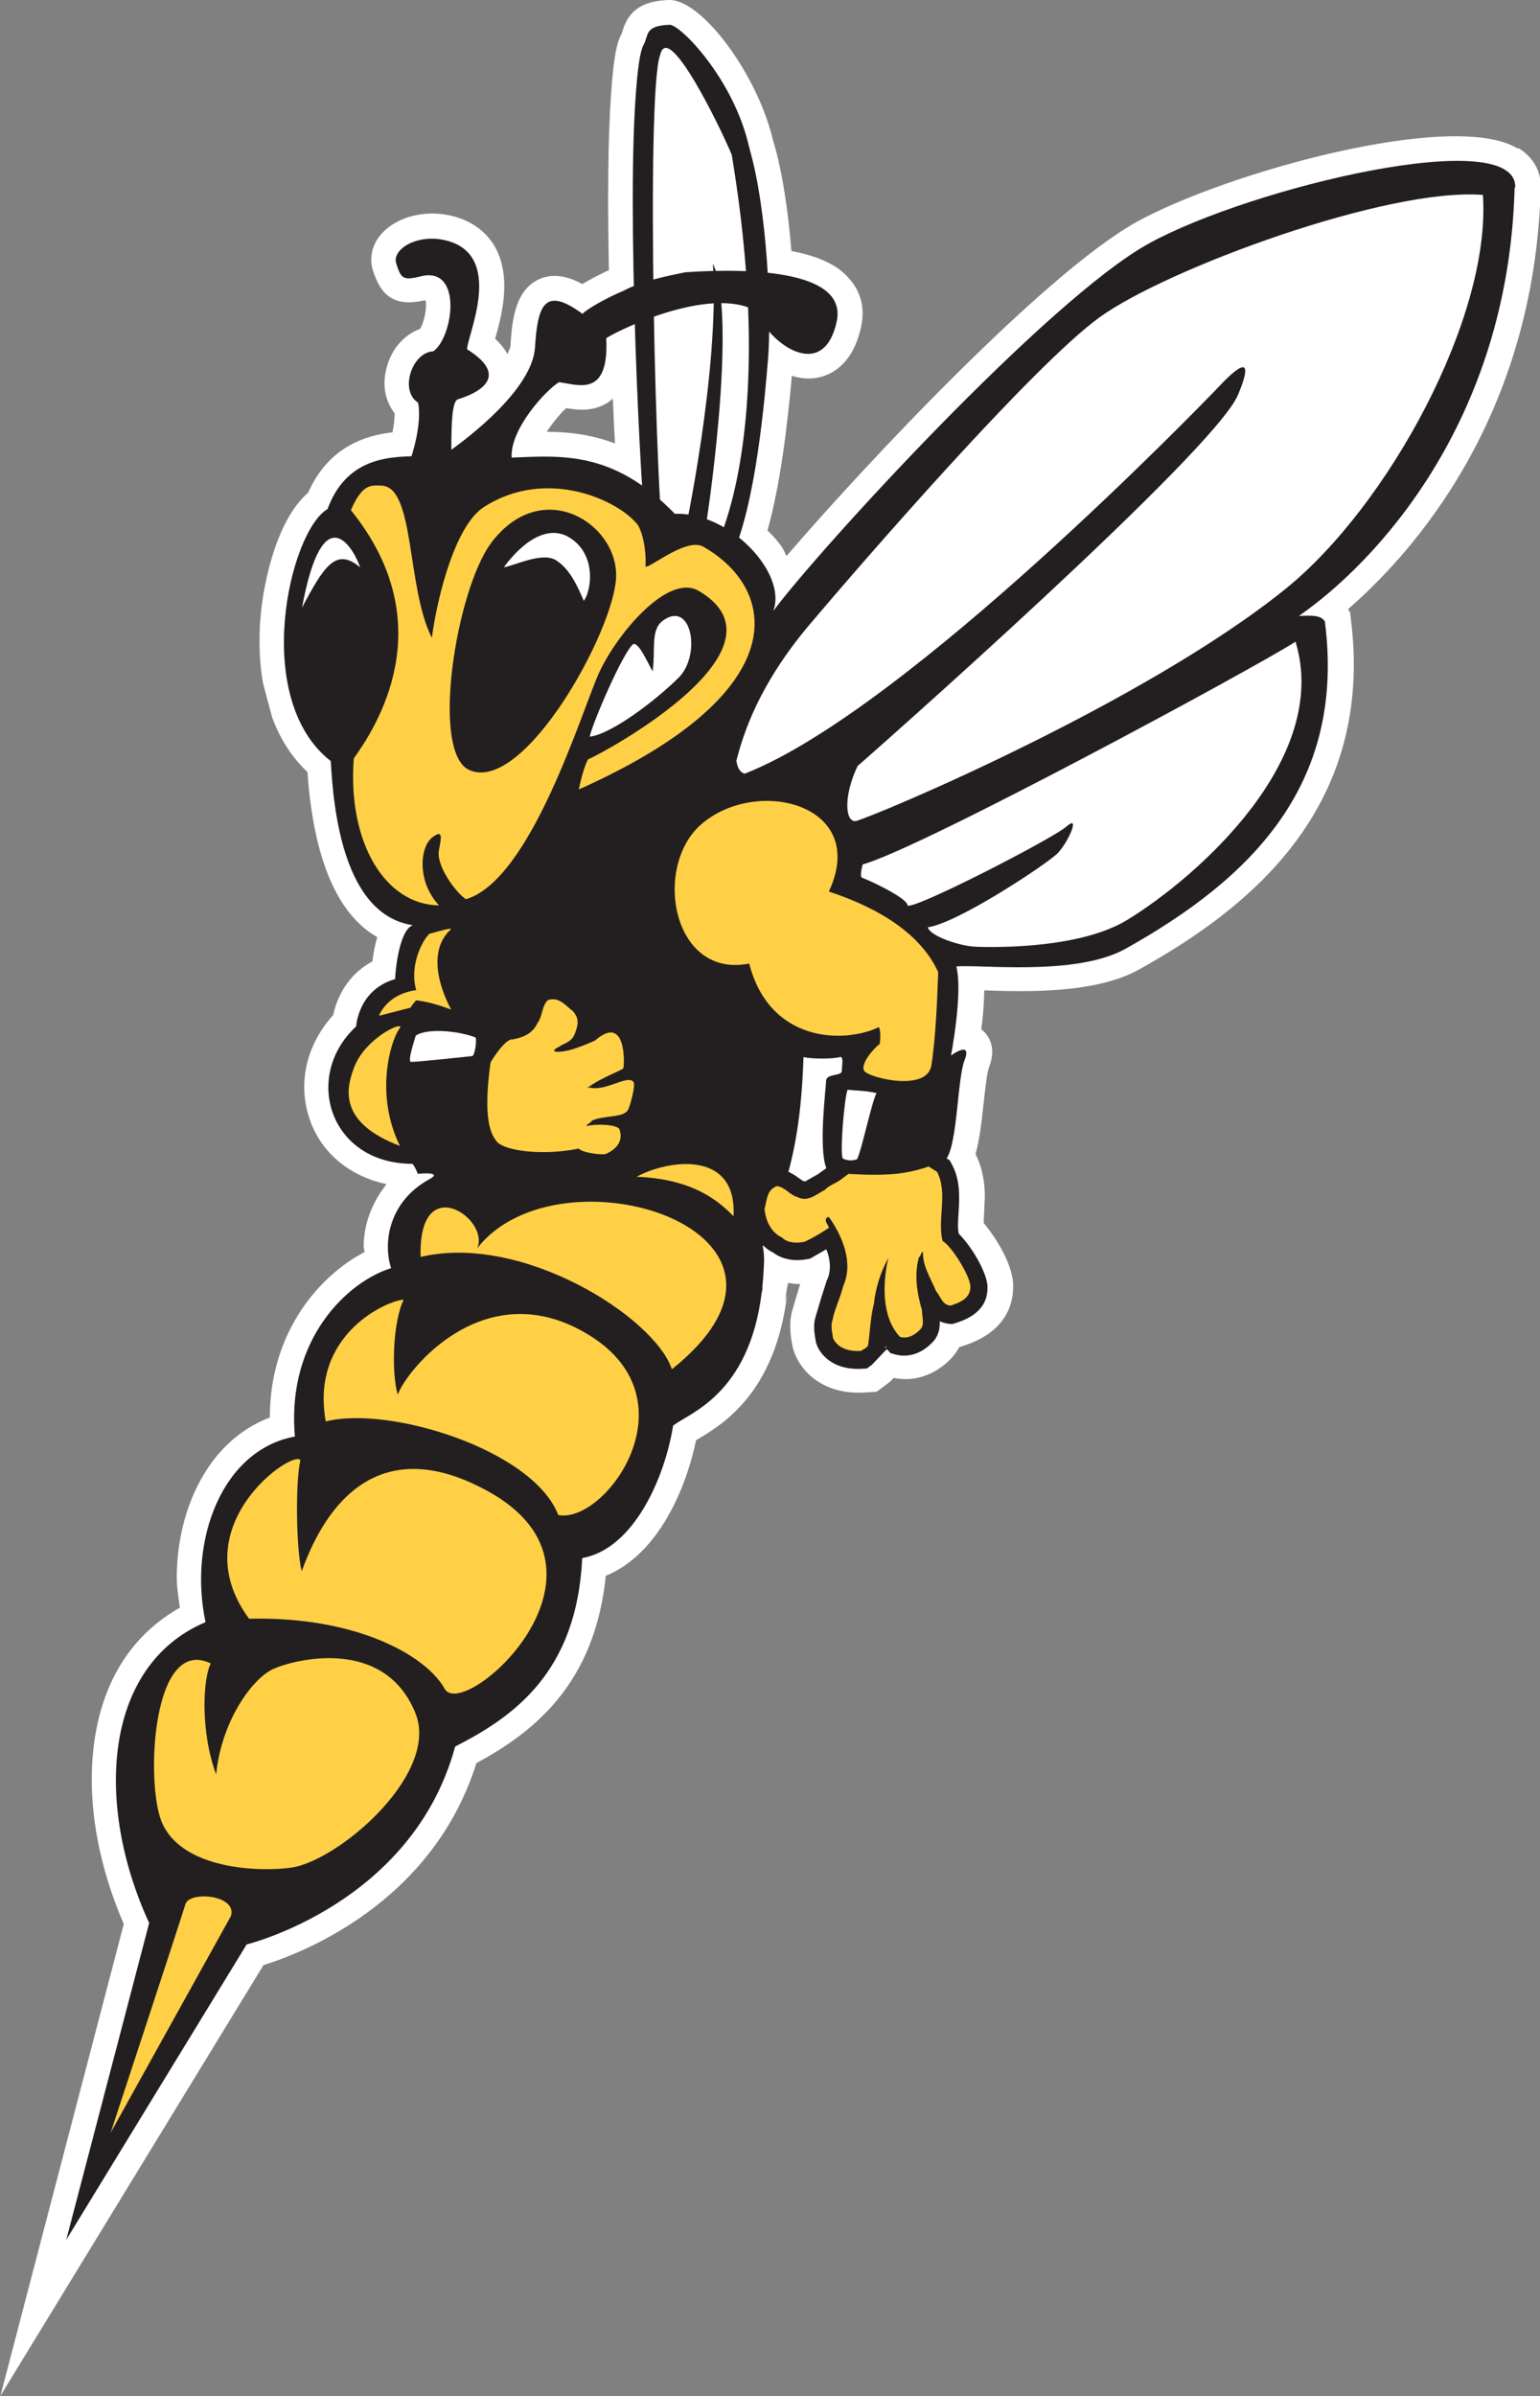 <?xml version="1.0" encoding="UTF-8"?>
<svg id="Layer_1" data-name="Layer 1" xmlns="http://www.w3.org/2000/svg" viewBox="0 0 104.38 162.38">
  <rect x="0" y="0" width="104.38" height="162.38" fill="#808080" stroke="none"/>
  <defs>
    <style>
      .cls-1 {
        fill: none;
      }

      .cls-2 {
        fill: #231f20;
      }

      .cls-3 {
        fill: #ffd046;
      }

      .cls-4 {
        fill: #fff;
      }
    </style>
  </defs>
  <g>
    <path class="cls-4" d="M102.86,10.06c-4.36-2.65-19.76,1.64-25.78,4.96-6.17,3.39-18.41,16.42-23.77,22.66-.12-.22-.19-.44-.34-.65-.27-.37-.59-.74-.95-1.09.89-3.17,1.36-7.21,1.65-10.47.4.12.8.19,1.22.18.82-.02,2.81-.42,3.48-3.52.26-1.21,0-2.32-.78-3.21-.37-.42-1.2-1.39-3.95-1.91-.21-2.63-.6-5.33-1.21-7.4l-.02-.03C51.4,5.12,47.57-.07,45.34,0c-1.79.06-2.73.69-3.15,2.11l-.04.14s-.13.27-.13.27l-.04.09c-.21.53-.45,1.53-.63,4.87-.09,1.69-.13,3.77-.13,6.06,0,1.52.02,3.13.05,4.77-.49.22-1.18.57-1.8.94-.81-.44-1.89-.81-2.95-.32-1.68.78-1.83,3.02-1.92,4.51-.01.16-.13.37-.2.55-.21-.35-.47-.7-.84-1.03.27-.96.62-2.24.62-3.57,0-.95-.18-1.9-.69-2.76-.44-.73-1.33-1.68-3.04-2.04-1.74-.37-3.58.13-4.58,1.24-.66.74-.87,1.67-.58,2.54.52,1.57,1.34,2.49,3.54,1.97.02.1.05.17.05.29,0,.55-.18,1.29-.41,1.66-1.05.38-1.92,1.32-2.26,2.61-.1.36-.15.73-.15,1.07,0,.77.25,1.48.69,2.04,0,0,0,0,0,0,0,.39-.06.85-.15,1.29-1.81.2-4.34.97-5.72,4.1-1.92,1.62-3.02,5.54-3.25,8.76-.03.4-.04.84-.04,1.32,0,.86.06,1.83.24,2.83l.61,2.29c.49,1.34,1.25,2.64,2.4,3.72.41,5.88,2.01,9.63,4.73,11.19-.16.53-.26,1.08-.33,1.64-1.68.91-2.42,2.46-2.65,3.63-1.26,1.39-1.97,3.11-1.97,4.87,0,.83.15,1.66.46,2.45.84,2.17,2.74,3.64,5.12,4.15-1.02,1.28-1.55,2.77-1.55,4.21,0,.14.05.26.06.39-2.96,1.54-6.42,5.32-6.42,11.21-1.66.63-3.1,1.78-4.19,3.41-1.39,2.07-2.12,4.73-2.12,7.48,0,.66.13,1.33.21,2-2.25,1.27-3.97,3.21-4.96,5.78-.68,1.76-1.01,3.76-1.01,5.88,0,3.12.75,6.5,2.17,9.78-.27,1.01-8.36,31.97-8.36,31.97,0,0,17.18-28.13,17.83-29.19,2.58-.79,11.46-4.2,14.43-13.69,4.06-2.18,8.04-5.51,8.77-12.69,3.61-1.47,5.47-6.03,6.12-9.19,0,0,.05-.03.05-.03,1.72-1.02,5.3-3.13,6.12-9.83l-.14.49s.18-1.29.18-1.3c0,0,0,0,0,0,0,.07,0,.43,0,.43,0,0,.02-.28.03-.42.27.04.53.09.82.08-.05.16-.1.3-.1.3-.01.04-.44,1.49-.44,1.49-.1.37-.14.73-.14,1.06,0,.36.04.7.09,1l.03.17s.05.27.05.27l.02.07c.45,1.6,2.11,3.15,4.82,2.99,0,0,.34-.02.34-.02l.5-.03.81-.6.14-.12s.14-.15.21-.22c1.38.28,2.78-.17,3.87-1.29.19-.19.4-.47.58-.8.03,0,.31-.1.31-.1,2.9-.93,3.34-2.88,3.34-3.96v-.26c-.1-1.36-1.12-3.04-2-4.09,0-.21.03-.61.03-.61,0,0,.05-1.19.05-1.19,0-.71-.09-1.78-.63-2.88.25-.86.39-1.95.55-3.44.09-.82.22-2.05.35-2.38.16-.42.23-.78.23-1.09,0-.85-.47-1.32-.72-1.52,0,0-.01,0-.02-.01.11-.81.19-1.75.2-2.64h.05c2.8.09,7.49.23,10.45-1.42,6.39-3.57,14.55-9.51,14.55-20.67,0-1.01-.07-2.07-.21-3.17l-.04-.35s-.09-.15-.14-.23c4.4-3.82,12.64-13.01,13.06-28.56,0,0,0-.06,0-.09,0-1.08-.54-2-1.51-2.59ZM38.39,27.66c.88.15,2.11.27,3.15-.64.04,1.05.09,2.07.14,3.03-1.64-.62-3.19-.78-4.62-.79.43-.65.92-1.24,1.33-1.61Z"/>
    <g>
      <path class="cls-2" d="M50.82,10.08l-.02-.07-.03-.06c-1.03-4.58-4.66-8.29-5.38-8.27-1.76.06-1.4.73-1.78,1.38l-.04.08-.03.09c-.23.58-.4,2.16-.52,4.34-.49,9.11.52,28.66.96,30.48l-.56.3s.05.07.09.14c.01.08.02.16.01.27-.05.98-.76,3.25-1.02,4.05l-.87,3.31,1.98-.55c1-.15,1.16-.79,1.84-3.5.12-.47.27-1.07.4-1.54.02,0,.13,0,.13,0l.26-1.03c.26-.99,2.58-.17,3.3-1.67,1.71-3.6,2.31-11.04,2.51-13.41.27-3.23-.06-10.28-1.25-14.34Z"/>
      <path class="cls-4" d="M49.58,10.45c-.7-1.69-4.27-9.09-4.83-6.75-1,2.54-.29,31.67.34,34.19.76.9-1.62,5.94-1.64,6.4.29-.04,2.81-4.6,3.1-4.58,1.87-.65,6.31-9.62,3.04-29.26Z"/>
      <path class="cls-2" d="M47.62,36.94c.36-1.69,2.38-15.59.7-19.07.48,7.24-1.97,18.57-1.97,18.57l1.27.5Z"/>
      <path class="cls-2" d="M102.7,12.7c.12-4.31-17.92,0-24.81,3.79-6.89,3.79-22.52,20.91-25.48,24.92.97-2.54-2.93-6.73-6.67-6.59-4.19-4.32-7.73-3.93-11.06-3.81-.12-1.95,2.37-4.62,3.21-5.11,1.33.18,3.4,1.04,3.2-2.97.14-.2,6.97-3.75,10.25-1.81.53,1.88,4.43,5.01,5.37.67.73-3.36-5.47-3.66-10.26-3.34-1.28.26-2.99.61-4.22,1.27-1,.41-2.43,1.2-2.75,1.55-2.6-1.92-3.04-.54-3.22,2.29-.19,2.82-4.5,6.08-5.67,6.92,0-1.89.06-3.3.45-3.42.4-.13,4.08-1.22.62-3.39-.03-.86,2.67-6.51-1.58-7.41-1.85-.39-3.54.64-3.22,1.61.32.97.42,1.17,1.64.86,2.9-.73,2.22,4.12.87,5.08-1.44.05-2.32,2.67-1.03,3.48.28,1.48-.45,3.63-.45,3.63-1.61.06-4.44.16-5.69,3.58-2.57,1.49-5.21,12.84.22,17.08.17,3.13.81,10.42,5.57,11.12-.73.21-1.13,2.16-1.21,3.65-2.52.73-2.64,3.21-2.64,3.21-3.64,3.36-1.81,9.29,3.79,9.31.1,0,.36.58.39.68.54-.06,1.61-.08.79.36-2.78,1.52-3.16,4.34-2.6,6.03-2.92.9-7.11,4.79-6.52,11.41-4.95.91-7.23,7.06-6.06,12.58-6.93,2.94-7.53,12.33-3.82,20.39l-5.62,21.47,12.23-20.02s11.23-2.72,14.13-13.41c3.9-1.99,8.25-4.98,8.61-12.77,3.53-.63,5.62-5.53,6.16-8.97.99-.83,5.15-2.03,6.01-9.04.04-.1.06-.22.04-.35.06-.58.1-1.18.12-1.84,0-.33-.03-.64-.09-.94,0-.02.01-.03.02-.05.2.19.42.36.69.49.6.45,1.43.62,2.36.43l.18-.04.07-.05s.5-.29.99-.57c.14.37.24.77.24,1.17,0,.3-.05.6-.18.88l-.03.06-.05.16-.31.96-.43,1.45c-.11.42-.07.88,0,1.31l.03.18.03.16c.2.71,1.07,1.88,3.11,1.77l.34-.02s.22-.16.28-.21c0,0,.04-.02.04-.02,0,0,.95-1.01,1.03-1.08,0,0,.01.02.02.02l.23.25.32.09c.51.14,1.51.21,2.5-.8.43-.43.52-.94.52-1.36,0-.03,0-.05,0-.09.17.08.37.14.6.17l.24.02.23-.07c.54-.17,2.16-.69,2.16-2.36,0-.05,0-.1,0-.16-.06-.94-1.06-2.65-1.95-3.54-.02-.16-.05-.31-.05-.49,0-.28.02-.58.04-.89.02-.34.04-.7.04-1.07,0-.73-.09-1.5-.49-2.24l-.15-.28-.21-.13s.02-.02.02-.02c.73-1.18.71-5.38,1.2-6.64.53-1.38-.92-.31-.92-.31,0,0,.82-4.27.36-6.03,1.46-.17,8.1.69,11.48-1.21,8.4-4.7,14.93-11.03,13.5-22.17-.28-.47-.98-.4-1.76-.38,5.09-3.52,14.2-13.05,14.62-29.02ZM57.06,72.57c0,.38-1.07.16-1.07.69,0,.43-.53,4.53.02,5.91,0,0-.01,0-.01,0l-.93.67.34-.26-.46.27c-.13.08-.32.19-.41.22,0,0-.17-.07-.17-.07h.01s-.25-.17-.25-.17c-.17-.13-.41-.29-.69-.42.55-2.05.91-4.38,1.02-7.77.63.13,1.95.13,2.45,0,.3-.1.15.54.15.92ZM60,91.34s0-.09.01-.11c.03.03.05.07.07.11-.04,0-.09,0-.09,0Z"/>
      <path class="cls-1" d="M46.85,20.75s0,.07.01.1c.1-.04.19-.08.25-.12-.09,0-.18,0-.27.01Z"/>
      <path class="cls-1" d="M47.12,20.74c.06,0,.13,0,.19,0-.02-.03-.03-.06-.05-.09-.02.03-.07.06-.14.09Z"/>
      <path class="cls-3" d="M63.89,84.11c-.38-1.45.38-3.26-.38-4.7-.19-.11-.38-.24-.57-.36-.44.16-1,.32-1.69.43-1.15.19-2.66.14-3.74.07-.18.13-.35.26-.52.39-.35.27-.77.36-1.07.69-.58.29-1.16.87-1.88.49-.51-.14-.84-.68-1.39-.74-.71.29-.65.94-.83,1.54.06.78.45,1.62,1.18,1.94.39.41,1.08.39,1.54.29.56-.26,1.1-.58,1.64-.94-.04-.25-.41-.51-.07-.74l.1.04c.91,1.31,1.65,3.08.94,4.65-.19.81-.6,1.57-.74,2.38-.13.29.04.96.04,1.1,0,0,.28,1.01,1.91.91.16-.13.39-.17.48-.39.13-.93.16-1.9.39-2.79.12-1.12.46-2.16.97-3.09v.13h-.03c-.35,1.7-.39,3.89.83,5.19.6.16,1.06-.19,1.36-.49.34-.33.13-.86.13-1.32-.33-1.13-.54-2.38-.21-3.58.15-.1.13-.33.28-.38-.04.96.51,1.76.89,2.68.3.32.39.91.97.97.64-.2,1.39-.5,1.35-1.33-.05-.73-1.25-2.68-1.89-3.06Z"/>
      <path class="cls-4" d="M49.92,51.52c.46-1.78,1.49-5.11,5-9.25,3.5-4.14,15.1-17.52,19.64-20.79,4.54-3.27,19.47-8.79,25.95-8.27.57,8.27-6.43,21.09-13.38,26.7-9.53,7.69-27.51,15.27-29.11,15.73-.75.12-.86-1.72.11-3.73.8-.69,24.18-21.3,25.78-25.15,1.61-3.85-1.21-.63-1.61-.23-.4.4-20.79,21.59-31.82,25.9-.52-.12-.57-.92-.57-.92Z"/>
      <path class="cls-4" d="M87.82,43.48c-2.76,1.78-25.5,14.07-29.35,15.1-.06.29-.23.86,0,.92.23.06,2.99,1.32,3.04,1.84.06.52,9.82-4.48,10.79-5.34.98-.86.06,1.15-.63,1.84-.69.69-6.72,4.71-8.78,5,.11.57,2.12,1.28,3.27,1.32,1.78.06,7.2.06,10.28-1.84,4.77-2.93,13.78-10.91,11.37-18.83Z"/>
      <path class="cls-3" d="M23.79,34.56c.79-1.85,1.44-1.66,2.05-1.65,2.3.03,1.7,6.92,3.43,10.31.41-3,1.63-7.64,3.53-8.86,4.27-2.74,9.18-.44,10.45,1.24.49.9.54,2.28.5,2.74-.04.46,2.71-1.98,3.92-1.29,5.04,2.87,6.38,9.83-8.44,16.45.15-.7.35-1.51.62-2.03,1.41-.63,14.07-7.56,7.52-11.42-2.11-1.25-5.58,2.96-6.76,5.53-1.17,2.57-4.6,14.05-9.03,15.36-.74-.5-2.03-2.31-1.83-3.32.16-.85.3-1.44-.44-.88-.88.68-1.04,3.04.45,4.62-3.66-.05-6.21-4.26-5.78-9.96,1.42-2,6.12-9.01-.2-16.83Z"/>
      <g>
        <path class="cls-2" d="M33.29,36.8c-2.36,3.13-4.15,14.22-1.47,15.39,3.7,1.61,9.84-9.48,9.94-13.11.1-3.62-5.02-6.86-8.47-2.29Z"/>
        <path class="cls-4" d="M34.15,38.44c1.48-2,3.13-2.83,4.45-2.01,1.88,1.16,1.47,3.64.97,4.29-.44-1.02-.94-2.15-1.88-2.75-.94-.6-2.86.39-3.55.47Z"/>
      </g>
      <path class="cls-3" d="M27.08,69.71c.45-.63-2.3.57-3.08,2.63-.55,1.45-1.07,3.73,3.11,5.32-1.7-3.43-.68-7.04-.04-7.95Z"/>
      <path class="cls-4" d="M28.18,70.18c-.09.32-.57,1.75-.33,1.78.24.03,3.98-.37,4.15-.39.17-.02.32-.94.24-1.26-1.22-.47-3.31-.64-4.06-.13Z"/>
      <path class="cls-3" d="M59.63,70.75c-.35.23-1.38,1.38-1.04,1.84.35.46,4.25,1.43,4.54-.4.29-1.84.4-4.54.46-6.31-1.15-2.53-3.91-4.31-7.41-5.46,2.76-5.91-4.9-7.84-8.67-4.54-3.27,2.87-1.95,10.45,3.27,9.42,1.38,5.34,6.37,5.45,8.79,4.31.17.29.06,1.15.06,1.15Z"/>
      <path class="cls-4" d="M57.45,73.85c-.22.54-.52,4.13-.34,4.65.29.17.69.17.98.06.34-.69.98-3.85,1.32-4.48-.69-.17-1.44-.17-1.95-.23Z"/>
      <path class="cls-3" d="M43.15,79.75c1.91-1.07,6.8-1.98,6.57,2.67-.88-.88-2.6-2.53-6.57-2.67Z"/>
      <g>
        <g>
          <path class="cls-3" d="M14.29,112.73c-.54,1-.72,4.62.36,7.52.36-3.62,2.45-6.52,3.9-7.16,1.45-.64,7.49-2.18,9.6,2.99,1.63,3.98-4.71,9.6-8.06,10.42-1.41.34-7.7.54-9.15-3.08-1.07-2.69-.63-12.6,3.35-10.69Z"/>
          <path class="cls-3" d="M20.36,98.96c-.43-.8-8.1,4.45-3.48,10.74,7.25-.18,12,2.48,13.26,4.75,1.27,2.27,12.85-7.95,2.9-13.41-8.43-4.62-11.6,2.72-12.59,5.44-.36-1.36-.45-5.98-.09-7.52Z"/>
          <path class="cls-3" d="M27.38,88.08c-1,0-6.38,2.27-5.3,8.25,4.26-1.09,14.04,1.9,15.76,6.34,3.17.63,9.24-7.7,2.17-12.14-7.07-4.44-12.5,2.36-13.05,3.99-.45-1.54-.32-4.99.4-6.44Z"/>
          <path class="cls-3" d="M15.65,129.85l-8.15,14.68s4.8-14.58,5.07-15.49c.27-.91,3.53-.63,3.08.81Z"/>
        </g>
        <path class="cls-3" d="M32.32,84.64c1-1.99-3.99-5.44-3.81.54,6.89-1.63,15.85,4.08,17.03,7.61,11.69-9.33-7.7-15.4-13.23-8.15Z"/>
      </g>
      <path class="cls-4" d="M44.93,42.06c-.87.64-.48,2-.7,3.44-.38-.7-1-2.1-1.35-1.82-.73.69-2.72,5.33-2.91,6.24,1.42-.14,4.46-2.43,6.03-4,1.54-1.53.88-5.29-1.07-3.86Z"/>
      <path class="cls-4" d="M24.41,38.45c-.37-1.13-2.49-5.1-3.94,2.73,1.48-2.79,2.3-4.12,3.94-2.73Z"/>
      <path class="cls-3" d="M30.58,62.97c0-.11-.69.1-1.47.31-.44.38-1.39,2.12-.9,3.82-1.08.14-2.08.72-2.53,1.74l2.17-.56c-.07,0,.35-.49.35-.49.68.08,1.41.26,2.38.63-.2-.38-1.99-3.67,0-5.46Z"/>
    </g>
  </g>
  <path class="cls-3" d="M40.36,70.5c-.15.08-1.12.5-1.81.68-.96.22-1.29.05-.69-.22.4-.3.9-.3,1.13-.98.26-.68.2-1.03-.15-1.45-.53-.39-.91-.98-1.7-.76-.43.41-.36,1.08-.69,1.53-.37.79-1.03,1.01-1.7,1.14-.48-.08-1.4,1.36-1.5,1.57-.34,2.41-.34,4.45.38,5.29.36.64,2.95,1.07,5.6.54.26.3,1.65.46,1.86.35.21-.1,1.27-.58.9-1.65-.11-.31-1.41-.41-2.23-.23.02-.16.27-.19.35-.36.81-.39,2.18-.17,2.47-.76.13-.27.53-1.67.35-1.88-.42-.49-1.91.7-3.01.38v.03s-.13.03-.13.03c.87-.7,2.38-1.21,2.46-1.36.07-.15.25-3.73-1.89-1.9Z"/>
</svg>